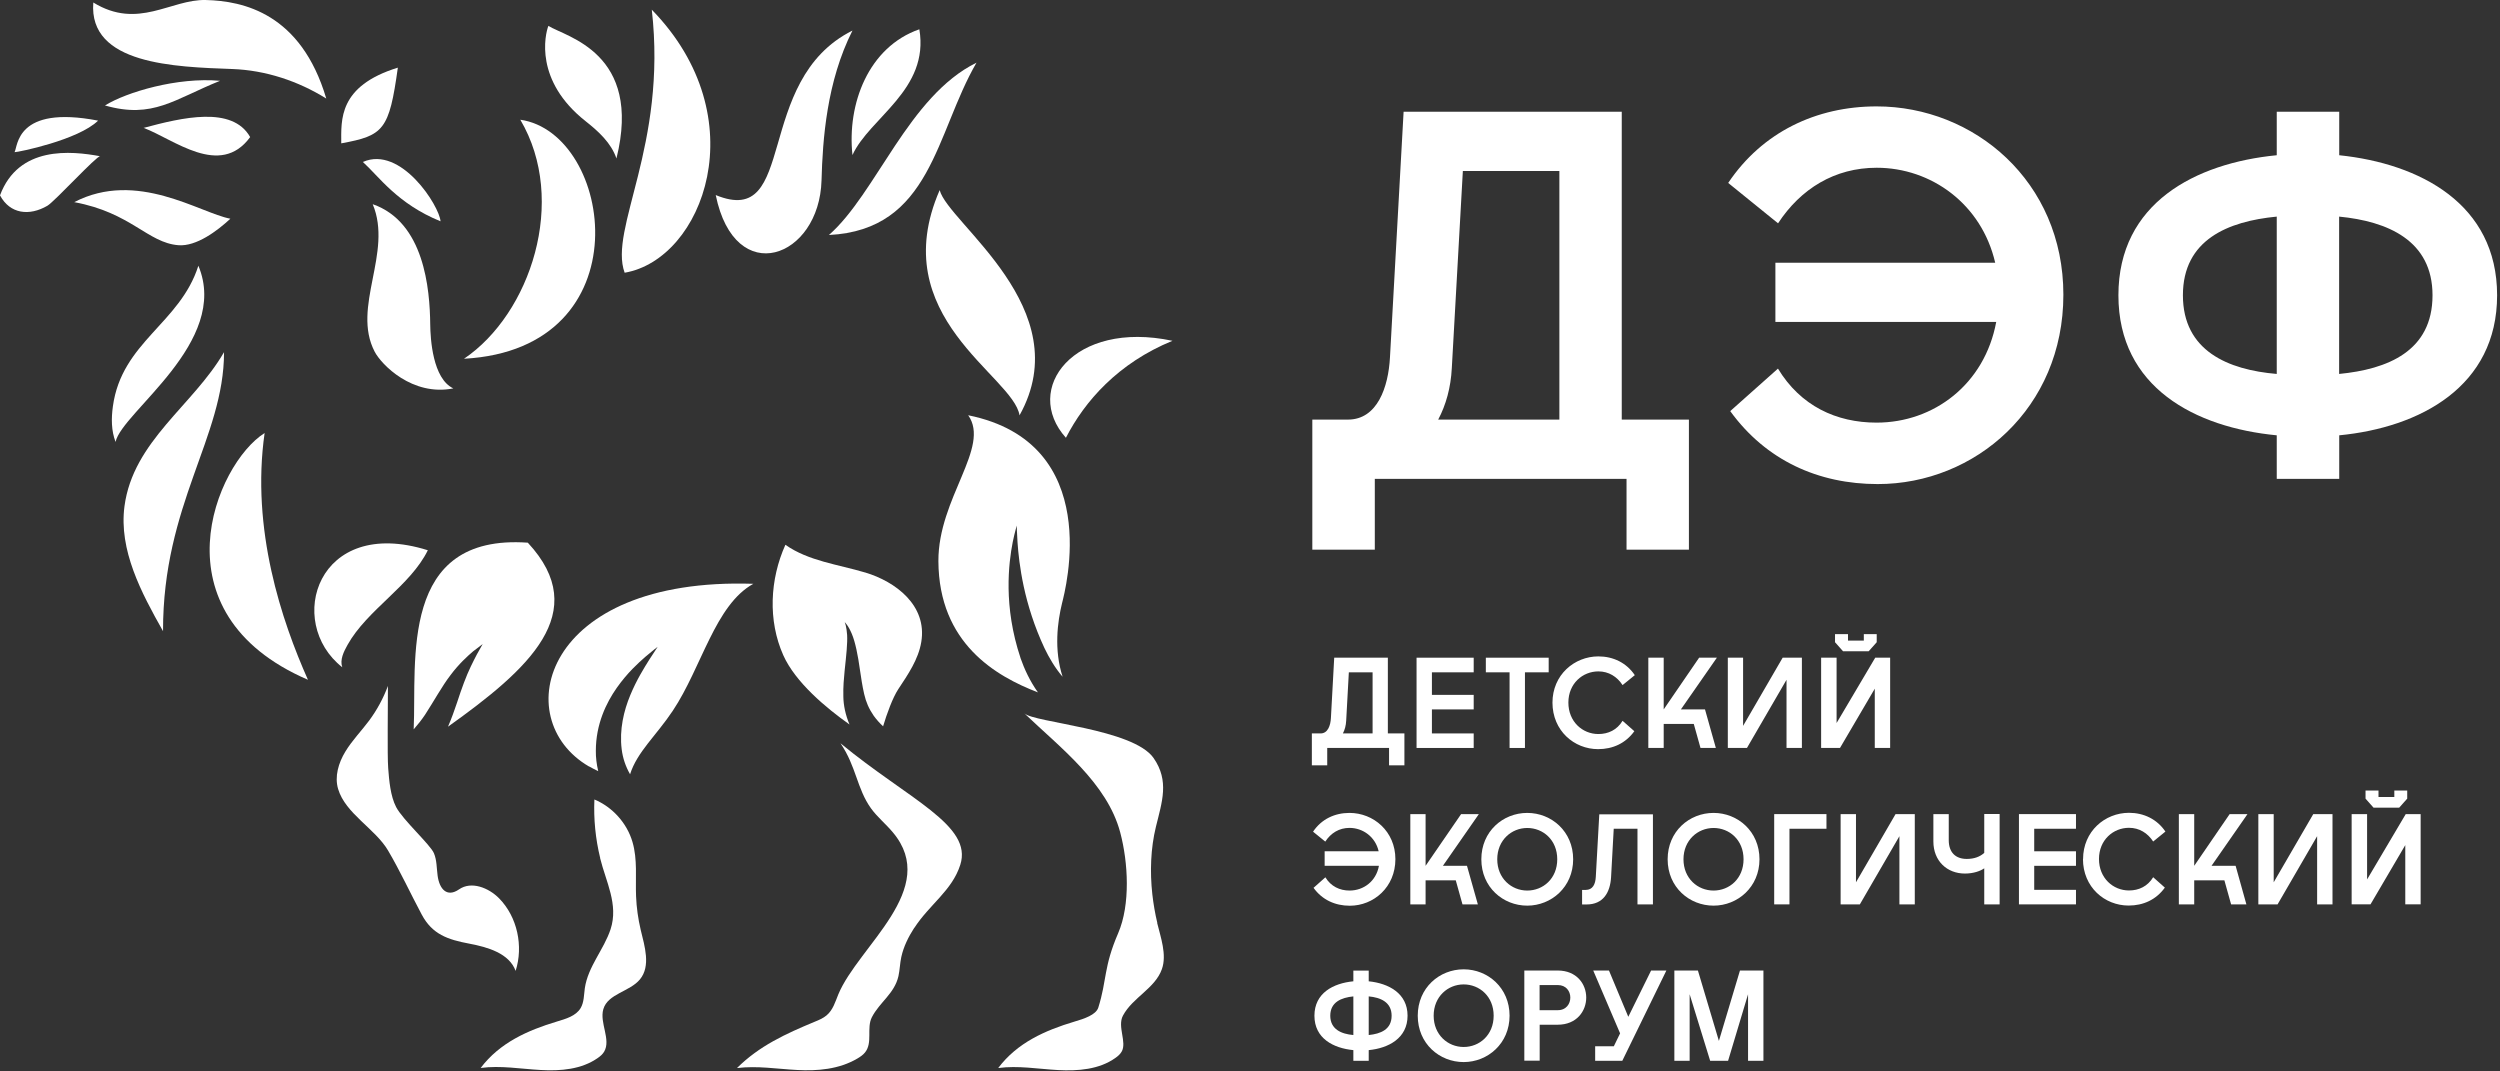<?xml version="1.0" encoding="UTF-8"?> <svg xmlns="http://www.w3.org/2000/svg" width="140" height="60" viewBox="0 0 140 60" fill="none"><rect x="0" y="0" width="140" height="60" fill="#333333" stroke="none"/><path d="M90.818 23.497H94.579V30.782H91.086V26.815H76.989V30.782H73.49V23.497H75.489C77.133 23.497 77.751 21.678 77.839 20.003L78.602 6.256H90.818V23.497ZM87.325 23.497V9.575H81.92L81.301 20.616C81.245 21.703 80.977 22.672 80.539 23.497H87.325Z" fill="white"></path><path d="M96.892 23.023L99.566 20.642C100.829 22.729 102.828 23.667 105.09 23.667C108.289 23.667 111.139 21.523 111.788 18.03H99.422V14.712H111.731C110.969 11.424 108.15 9.394 105.095 9.394C102.745 9.394 100.839 10.569 99.571 12.506L96.779 10.244C98.69 7.395 101.715 5.958 105.09 5.958C110.551 5.958 115.549 10.157 115.549 16.505C115.549 22.852 110.613 27.108 105.152 27.108C101.833 27.108 98.897 25.784 96.897 23.028" fill="white"></path><path d="M127.498 24.378C122.943 23.94 118.631 21.703 118.631 16.536C118.631 11.368 122.948 9.137 127.498 8.693V6.256H130.997V8.693C135.52 9.162 139.838 11.424 139.838 16.536C139.838 21.647 135.52 23.94 130.997 24.378V26.815H127.498V24.378ZM127.498 20.941V12.13C124.767 12.393 122.243 13.424 122.243 16.536C122.243 19.648 124.767 20.709 127.498 20.941ZM136.221 16.536C136.221 13.454 133.696 12.393 130.991 12.13V20.941C133.691 20.678 136.221 19.679 136.221 16.536Z" fill="white"></path><path d="M77.725 41.072H78.647V42.859H77.787V41.886H74.325V42.859H73.464V41.072H73.954C74.361 41.072 74.51 40.623 74.531 40.211L74.716 36.831H77.72V41.066L77.725 41.072ZM76.865 41.072V37.65H75.535L75.386 40.366C75.371 40.634 75.309 40.871 75.201 41.072H76.87H76.865Z" fill="white"></path><path d="M79.327 36.831H82.527V37.65H80.187V38.913H82.527V39.727H80.187V41.072H82.527V41.886H79.327V36.831Z" fill="white"></path><path d="M84.536 37.65H83.207V36.831H86.726V37.65H85.397V41.886H84.536V37.65Z" fill="white"></path><path d="M86.938 39.349C86.938 37.794 88.164 36.758 89.509 36.758C90.338 36.758 91.08 37.113 91.549 37.809L90.864 38.365C90.555 37.891 90.086 37.598 89.509 37.598C88.627 37.598 87.829 38.278 87.829 39.344C87.829 40.411 88.617 41.106 89.509 41.106C90.065 41.106 90.555 40.875 90.864 40.365L91.523 40.947C91.034 41.627 90.312 41.952 89.493 41.952C88.153 41.952 86.938 40.921 86.938 39.344" fill="white"></path><path d="M92.306 36.831H93.167V39.727L95.151 36.831H96.145L94.13 39.727H95.48L96.088 41.886H95.228L94.852 40.541H93.167V41.886H92.306V36.831Z" fill="white"></path><path d="M100.045 41.886V38.068L97.829 41.886H96.758V36.831H97.613V40.649L99.829 36.831H100.906V41.886H100.045Z" fill="white"></path><path d="M101.989 36.83H102.849V40.489L105.013 36.83H105.848V41.885H104.987V38.567L103.04 41.885H101.983V36.83H101.989ZM102.767 35.511H103.488V35.872H104.374V35.511H105.096V35.965L104.647 36.47H103.21L102.761 35.965V35.511H102.767Z" fill="white"></path><path d="M73.567 49.711L74.221 49.129C74.531 49.639 75.025 49.871 75.576 49.871C76.365 49.871 77.066 49.346 77.22 48.485H74.18V47.671H77.205C77.019 46.862 76.324 46.362 75.571 46.362C74.994 46.362 74.525 46.651 74.216 47.13L73.531 46.574C74 45.873 74.742 45.523 75.571 45.523C76.916 45.523 78.142 46.553 78.142 48.114C78.142 49.675 76.932 50.721 75.587 50.721C74.773 50.721 74.046 50.397 73.557 49.717" fill="white"></path><path d="M78.978 45.59H79.833V48.486L81.822 45.59H82.816L80.802 48.486H82.151L82.76 50.645H81.899L81.523 49.3H79.833V50.645H78.978V45.59Z" fill="white"></path><path d="M82.955 48.119C82.955 46.558 84.166 45.523 85.526 45.523C86.886 45.523 88.097 46.563 88.097 48.119C88.097 49.675 86.876 50.716 85.526 50.716C84.176 50.716 82.955 49.691 82.955 48.119ZM85.526 49.871C86.412 49.871 87.206 49.201 87.206 48.119C87.206 47.037 86.412 46.367 85.526 46.367C84.64 46.367 83.846 47.053 83.846 48.119C83.846 49.186 84.635 49.871 85.526 49.871Z" fill="white"></path><path d="M92.559 50.645H91.699V46.41H90.369L90.22 49.125C90.168 49.985 89.777 50.65 88.849 50.65H88.597V49.836H88.793C89.2 49.836 89.344 49.511 89.365 49.099L89.56 45.601H92.564V50.655L92.559 50.645Z" fill="white"></path><path d="M93.388 48.119C93.388 46.558 94.599 45.523 95.96 45.523C97.32 45.523 98.531 46.563 98.531 48.119C98.531 49.675 97.309 50.716 95.96 50.716C94.61 50.716 93.388 49.691 93.388 48.119ZM95.96 49.871C96.846 49.871 97.639 49.201 97.639 48.119C97.639 47.037 96.846 46.367 95.96 46.367C95.073 46.367 94.275 47.053 94.275 48.119C94.275 49.186 95.063 49.871 95.96 49.871Z" fill="white"></path><path d="M102.282 45.59V46.41H100.21V50.645H99.355V45.59H102.282Z" fill="white"></path><path d="M106.367 50.645V46.827L104.152 50.645H103.075V45.59H103.935V49.408L106.151 45.59H107.228V50.645H106.367Z" fill="white"></path><path d="M111.979 50.645H111.118V48.625C110.917 48.77 110.526 48.919 110.036 48.919C109.032 48.919 108.269 48.213 108.269 47.121V45.591H109.13V47.049C109.13 47.744 109.521 48.1 110.139 48.1C110.557 48.1 110.881 47.976 111.118 47.76V45.585H111.979V50.64V50.645Z" fill="white"></path><path d="M113.061 45.59H116.255V46.41H113.916V47.672H116.255V48.486H113.916V49.831H116.255V50.645H113.061V45.59Z" fill="white"></path><path d="M116.652 48.109C116.652 46.553 117.878 45.517 119.223 45.517C120.052 45.517 120.794 45.873 121.263 46.568L120.578 47.125C120.269 46.651 119.8 46.357 119.223 46.357C118.342 46.357 117.543 47.037 117.543 48.104C117.543 49.17 118.331 49.866 119.223 49.866C119.779 49.866 120.269 49.634 120.578 49.124L121.232 49.706C120.743 50.386 120.021 50.711 119.202 50.711C117.857 50.711 116.646 49.68 116.646 48.104" fill="white"></path><path d="M122.016 45.59H122.876V48.486L124.86 45.59H125.859L123.845 48.486H125.195L125.798 50.645H124.942L124.566 49.3H122.876V50.645H122.016V45.59Z" fill="white"></path><path d="M129.759 50.645V46.827L127.544 50.645H126.467V45.59H127.327V49.408L129.543 45.59H130.62V50.645H129.759Z" fill="white"></path><path d="M131.697 45.59H132.557V49.248L134.721 45.59H135.556V50.644H134.696V47.326L132.748 50.644H131.692V45.59H131.697ZM132.475 44.27H133.196V44.631H134.082V44.27H134.804V44.724L134.355 45.229H132.918L132.47 44.724V44.27H132.475Z" fill="white"></path><path d="M75.788 58.807C74.67 58.699 73.608 58.152 73.608 56.88C73.608 55.607 74.67 55.061 75.788 54.953V54.355H76.648V54.953C77.761 55.066 78.823 55.623 78.823 56.88C78.823 58.137 77.761 58.699 76.648 58.807V59.404H75.788V58.807ZM75.788 57.962V55.798C75.118 55.865 74.495 56.117 74.495 56.88C74.495 57.642 75.118 57.905 75.788 57.962ZM77.931 56.88C77.931 56.122 77.313 55.859 76.648 55.798V57.962C77.313 57.895 77.931 57.653 77.931 56.88Z" fill="white"></path><path d="M79.394 56.879C79.394 55.318 80.605 54.282 81.965 54.282C83.325 54.282 84.536 55.323 84.536 56.879C84.536 58.435 83.315 59.476 81.965 59.476C80.615 59.476 79.394 58.451 79.394 56.879ZM81.965 58.631C82.851 58.631 83.645 57.961 83.645 56.879C83.645 55.797 82.851 55.127 81.965 55.127C81.079 55.127 80.285 55.812 80.285 56.879C80.285 57.946 81.074 58.631 81.965 58.631Z" fill="white"></path><path d="M85.362 54.349H87.232C88.293 54.349 88.829 55.106 88.829 55.864C88.829 56.621 88.293 57.384 87.232 57.384H86.222V59.398H85.362V54.349ZM87.237 56.57C87.706 56.57 87.938 56.214 87.938 55.864C87.938 55.514 87.706 55.163 87.237 55.163H86.217V56.57H87.237Z" fill="white"></path><path d="M89.329 58.59H90.375L90.725 57.868L89.221 54.349H90.102L91.184 56.941L92.462 54.349H93.317L90.849 59.404H89.329V58.59Z" fill="white"></path><path d="M93.764 54.349H95.083L96.258 58.291L97.438 54.349H98.752V59.404H97.891V55.678L96.773 59.404H95.769L94.62 55.678V59.404H93.764V54.349Z" fill="white"></path><path d="M65.658 19.085C60.119 17.905 57.238 21.785 59.691 24.516C60.737 22.476 62.602 20.337 65.658 19.085Z" fill="white"></path><path d="M11.526 0.001C9.563 -0.05 7.734 1.686 5.225 0.14C4.946 3.618 9.805 3.747 13.01 3.865C14.865 3.932 16.694 4.535 18.271 5.519C16.859 0.748 13.623 0.053 11.526 0.001Z" fill="white"></path><path d="M22.279 3.788C21.794 7.286 21.49 7.59 19.11 8.028C19.11 6.719 18.934 4.823 22.279 3.788Z" fill="white"></path><path d="M5.493 6.755C4.395 7.837 1.01 8.527 0.814 8.522C1.005 8.218 0.866 5.864 5.493 6.755Z" fill="white"></path><path d="M12.324 4.525C9.758 5.555 8.563 6.674 5.879 5.906C7.084 5.159 9.934 4.309 12.324 4.525Z" fill="white"></path><path d="M5.616 8.745C5.415 8.714 3.066 11.28 2.654 11.522C1.649 12.109 0.562 11.991 0 10.94C1.041 8.152 3.973 8.446 5.616 8.75" fill="white"></path><path d="M14.009 7.677C12.324 9.98 9.727 7.79 8.043 7.162C10.176 6.59 13.01 5.905 14.009 7.677Z" fill="white"></path><path d="M4.157 11.32C7.342 11.908 8.269 13.598 9.995 13.732C10.995 13.809 12.164 12.933 12.901 12.248C11.191 11.928 7.666 9.496 4.157 11.32Z" fill="white"></path><path d="M24.67 12.393C24.608 11.533 22.449 8.127 20.321 9.07C21.218 9.879 22.248 11.409 24.67 12.393Z" fill="white"></path><path d="M11.109 14.881C10.078 18.122 6.817 19.148 6.322 22.754C6.229 23.424 6.229 24.12 6.472 24.748C6.817 23.074 12.902 19.163 11.109 14.881Z" fill="white"></path><path d="M12.541 19.729C10.82 22.702 7.456 24.696 6.971 28.349C6.647 30.812 7.909 33.182 9.13 35.346C9.115 28.236 12.546 24.5 12.546 19.729" fill="white"></path><path d="M14.819 24.249C12.088 25.965 8.558 34.322 17.245 38.068C15.782 34.781 14.046 29.654 14.819 24.249Z" fill="white"></path><path d="M24.093 18.179C24.072 16.17 23.758 12.439 20.872 11.435C22.011 14.155 19.677 17.19 20.981 19.694C21.352 20.41 23.088 22.208 25.386 21.75C24.227 21.204 24.103 18.973 24.093 18.174" fill="white"></path><path d="M36.5 0.542C42.399 6.591 39.37 14.521 34.98 15.273C34.078 12.815 37.371 8.168 36.5 0.542Z" fill="white"></path><path d="M47.738 1.711C46.295 4.571 46.068 7.811 46.006 10.094C45.888 14.463 41.158 16.2 40.081 10.924C44.718 12.83 42.132 4.519 47.738 1.711Z" fill="white"></path><path d="M46.419 13.16C49.067 10.842 50.876 5.38 54.684 3.51C52.386 7.467 52.159 12.877 46.419 13.16Z" fill="white"></path><path d="M34.521 8.874C34.228 8.008 33.517 7.359 32.8 6.792C29.92 4.525 30.518 1.949 30.709 1.449C31.672 2.062 35.995 2.943 34.521 8.874Z" fill="white"></path><path d="M47.738 8.683C47.429 5.823 48.629 2.634 51.484 1.64C52.056 5.035 48.691 6.586 47.738 8.683Z" fill="white"></path><path d="M52.622 10.646C53.086 12.49 60.428 17.287 57.094 23.259C56.744 21.033 49.525 17.751 52.622 10.646Z" fill="white"></path><path d="M29.137 6.704C31.811 11.233 29.704 17.581 25.984 20.09C36.119 19.539 34.357 7.451 29.137 6.704Z" fill="white"></path><path d="M23.959 30.813C22.985 32.807 20.553 34.152 19.461 36.115C19.245 36.502 19.023 36.95 19.167 37.367C15.952 34.843 17.756 28.866 23.954 30.813" fill="white"></path><path d="M22.182 45.193C21.863 44.575 21.791 43.704 21.739 43.019C21.682 42.236 21.729 39.572 21.724 38.413C21.466 39.103 21.116 39.752 20.678 40.345C20.24 40.932 19.719 41.463 19.338 42.092C18.957 42.72 18.725 43.488 18.936 44.188C19.348 45.564 21.007 46.404 21.729 47.625C22.409 48.779 22.986 50.037 23.62 51.222C24.207 52.319 25.067 52.618 26.284 52.845C27.319 53.041 28.515 53.386 28.875 54.37C29.318 52.984 28.973 51.35 27.953 50.31C27.366 49.712 26.392 49.326 25.706 49.805C25.031 50.274 24.604 49.789 24.506 49.032C24.449 48.609 24.465 48.171 24.3 47.78C24.099 47.301 22.558 45.915 22.182 45.193Z" fill="white"></path><path d="M33.61 48.048C33.348 46.976 33.239 45.868 33.286 44.771C34.301 45.194 35.11 46.095 35.419 47.151C35.708 48.13 35.579 49.176 35.62 50.197C35.646 50.825 35.733 51.449 35.877 52.062C36.104 52.999 36.449 54.092 35.842 54.839C35.27 55.54 34.038 55.643 33.786 56.514C33.564 57.281 34.229 58.219 33.832 58.894C33.75 59.033 33.621 59.146 33.487 59.239C32.575 59.888 31.385 59.986 30.267 59.919C29.148 59.858 28.03 59.657 26.917 59.806C27.984 58.394 29.545 57.699 31.194 57.204C31.689 57.054 32.245 56.9 32.513 56.457C32.709 56.127 32.698 55.72 32.75 55.339C32.93 54.118 33.816 53.18 34.193 52.036C34.646 50.65 33.93 49.377 33.605 48.048" fill="white"></path><path d="M64.808 51.679C64.684 51.159 64.592 50.623 64.53 50.077C64.391 48.815 64.437 47.506 64.731 46.3C65.071 44.909 65.493 43.734 64.602 42.451C63.458 40.808 57.904 40.468 57.363 39.947C59.362 41.859 62 43.853 62.732 46.615C63.18 48.299 63.309 50.654 62.618 52.257C61.794 54.163 61.995 54.864 61.505 56.425C61.377 56.832 60.707 57.053 60.176 57.208C58.522 57.703 56.966 58.393 55.899 59.81C57.007 59.661 58.13 59.862 59.248 59.923C60.367 59.985 61.557 59.892 62.464 59.243C62.598 59.151 62.727 59.037 62.809 58.898C63.123 58.367 62.556 57.492 62.886 56.873C63.432 55.853 64.684 55.353 65.066 54.271C65.354 53.457 64.993 52.478 64.803 51.69" fill="white"></path><path d="M51.205 51.959C52.055 50.645 53.317 49.872 53.776 48.429C54.487 46.209 50.88 44.771 47.067 41.623C47.959 42.932 47.979 44.158 48.778 45.271C49.128 45.755 49.613 46.147 49.999 46.611C52.668 49.779 48.062 52.984 46.944 55.689C46.774 56.107 46.645 56.565 46.284 56.864C46.099 57.019 45.862 57.122 45.63 57.215C43.981 57.9 42.513 58.575 41.271 59.811C42.42 59.672 43.517 59.863 44.641 59.919C45.759 59.981 46.985 59.889 48.026 59.27C48.18 59.178 48.33 59.075 48.438 58.941C48.886 58.394 48.515 57.57 48.824 56.967C49.252 56.127 50.092 55.643 50.313 54.664C50.391 54.309 50.396 53.943 50.473 53.592C50.602 53.005 50.87 52.469 51.2 51.954" fill="white"></path><path d="M32.98 42.916C33.145 43.014 33.326 43.096 33.501 43.184C33.408 42.797 33.362 42.406 33.367 42.045C33.367 40.551 33.954 39.35 34.542 38.515C35.139 37.67 35.742 37.129 36.16 36.764C36.582 36.403 36.829 36.223 36.829 36.223C36.829 36.223 36.664 36.475 36.361 36.939C36.072 37.403 35.649 38.072 35.294 38.933C34.938 39.788 34.676 40.86 34.815 41.962C34.877 42.457 35.031 42.916 35.284 43.359C35.675 42.112 36.773 41.164 37.679 39.798C39.292 37.382 40.044 33.873 42.188 32.693C30.353 32.301 28.441 40.283 32.98 42.921" fill="white"></path><path d="M48.444 32.059C46.929 31.606 45.275 31.42 43.982 30.508C43.111 32.446 42.998 34.749 43.863 36.691C44.538 38.206 46.259 39.644 47.573 40.571C47.346 40.045 47.233 39.484 47.228 39.01C47.212 38.459 47.259 37.979 47.3 37.552C47.392 36.691 47.465 36.027 47.439 35.558C47.423 35.326 47.392 35.145 47.362 35.022C47.326 34.898 47.305 34.836 47.305 34.836C47.305 34.836 47.346 34.888 47.429 34.991C47.506 35.094 47.604 35.264 47.702 35.496C47.898 35.96 48.042 36.681 48.16 37.531C48.222 37.954 48.289 38.412 48.392 38.861C48.495 39.314 48.66 39.695 48.928 40.082C49.077 40.288 49.253 40.489 49.453 40.674C49.66 39.979 49.989 39.072 50.304 38.593C50.85 37.768 51.432 36.923 51.592 35.949C51.932 33.904 50.154 32.569 48.449 32.059" fill="white"></path><path d="M57.146 36.836C56.667 35.404 56.497 34.069 56.481 32.956C56.466 31.844 56.595 30.957 56.713 30.355C56.837 29.757 56.94 29.432 56.94 29.432C56.94 29.432 56.94 29.772 56.981 30.37C57.022 30.968 57.11 31.828 57.331 32.853C57.553 33.879 57.919 35.074 58.486 36.285C58.754 36.847 59.093 37.419 59.506 37.898C59.011 36.378 59.222 34.811 59.475 33.776C59.65 33.07 61.876 24.805 54.219 23.254C55.487 25.042 52.534 27.892 52.55 31.426C52.576 36.027 55.765 37.867 58.125 38.774C57.671 38.135 57.367 37.475 57.141 36.831" fill="white"></path><path d="M29.56 30.39C22.321 29.88 23.341 37.026 23.166 40.844C23.398 40.581 23.609 40.313 23.8 40.03C24.3 39.262 24.748 38.433 25.227 37.809C25.701 37.175 26.175 36.748 26.5 36.47C26.845 36.212 27.03 36.068 27.03 36.068C27.03 36.068 26.912 36.274 26.706 36.645C26.51 37.021 26.232 37.552 25.979 38.237C25.717 38.907 25.505 39.726 25.088 40.695C29.586 37.485 33.183 34.3 29.566 30.4" fill="white"></path></svg> 